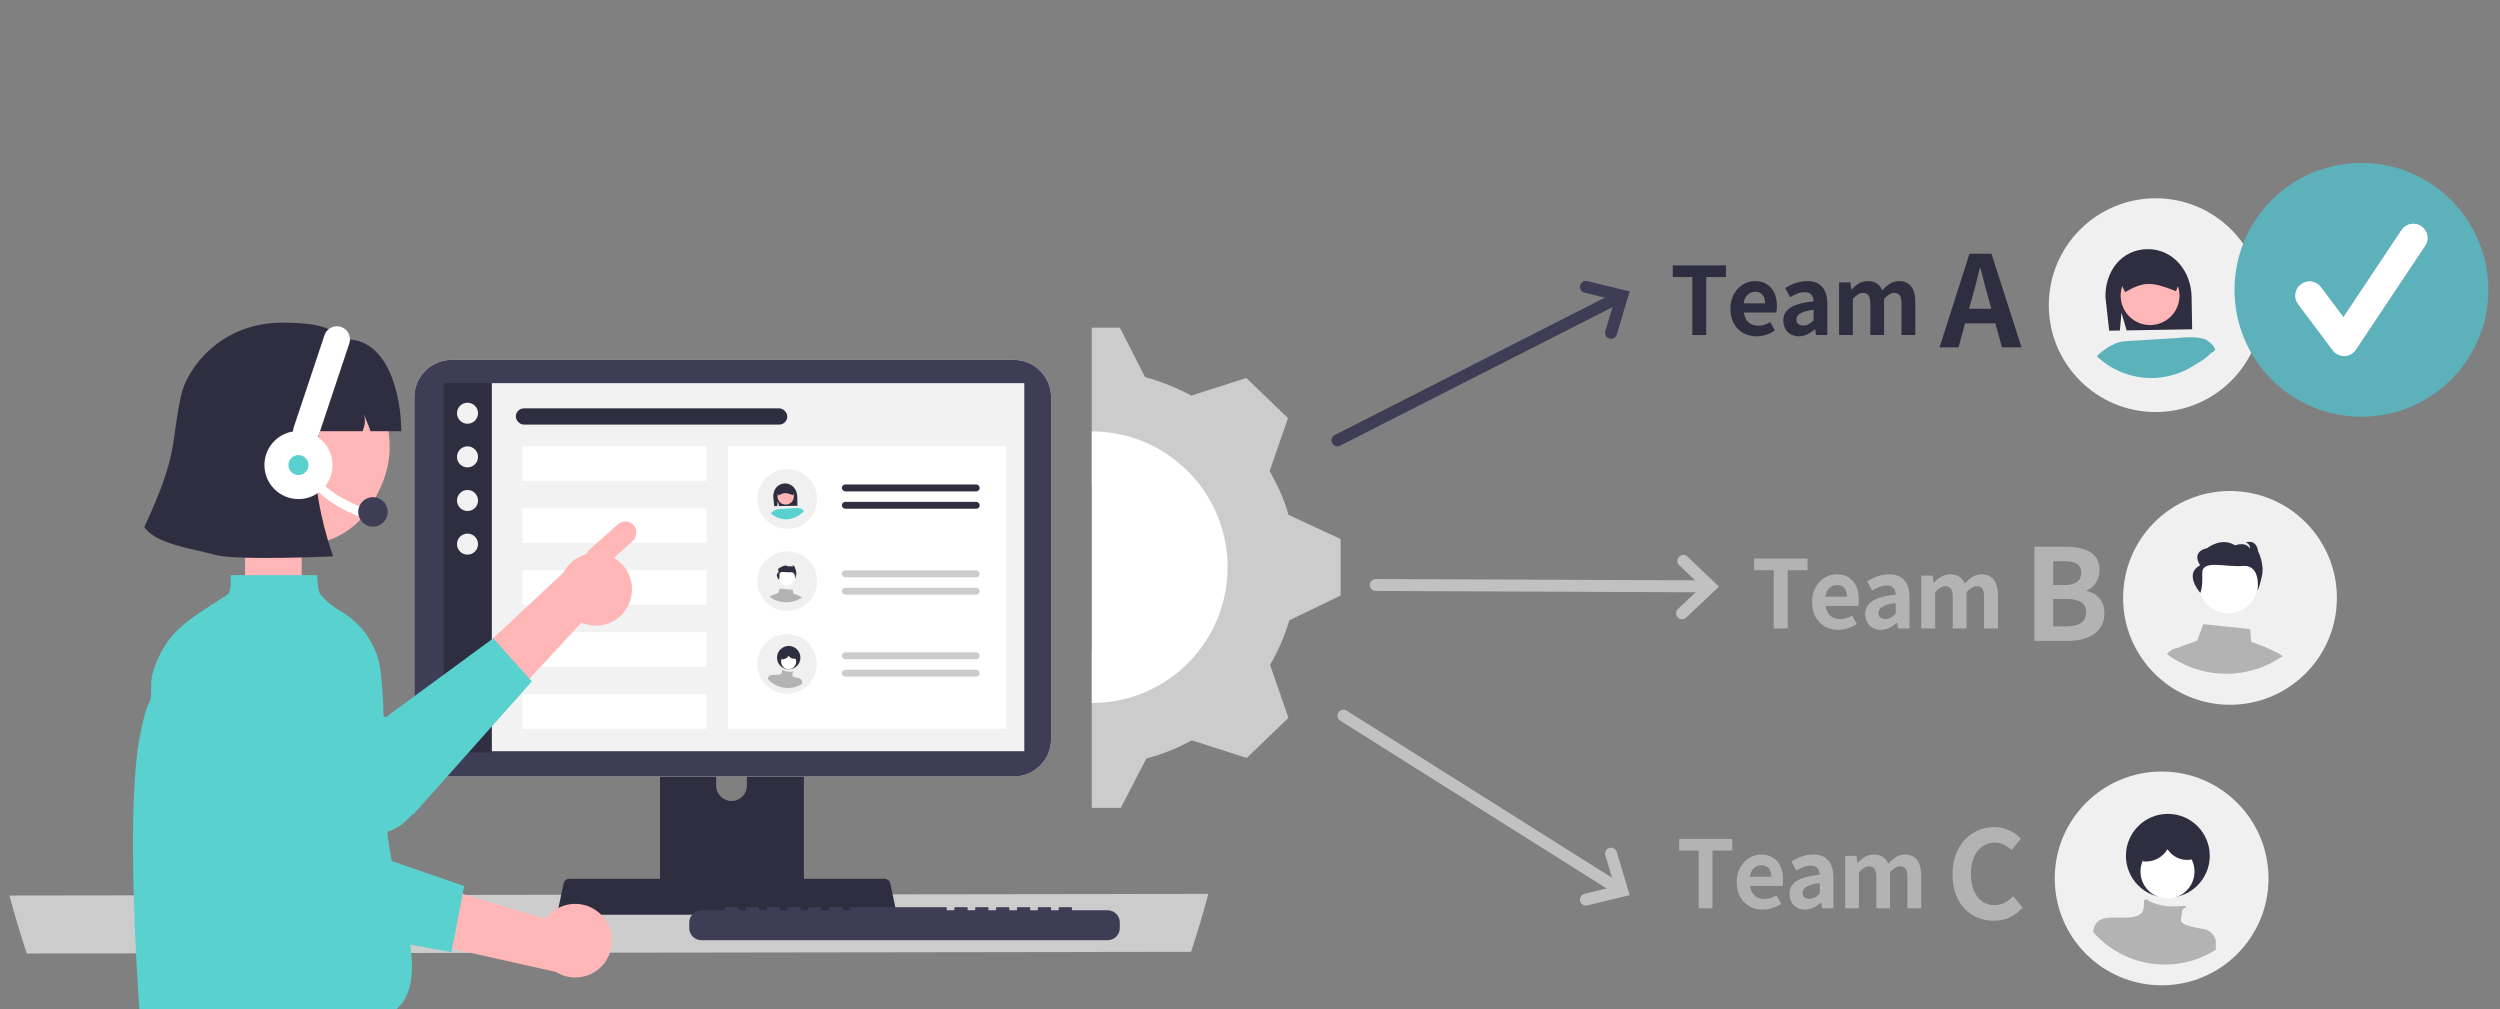 <?xml version="1.0" encoding="UTF-8"?><svg id="_レイヤー_2" xmlns="http://www.w3.org/2000/svg" xmlns:xlink="http://www.w3.org/1999/xlink" viewBox="0 0 410.127 165.607"><rect x="0" y="0" width="410.127" height="165.607" fill="#808080" stroke="none"/><defs><style>.cls-1{fill:#00bfa6;}.cls-1,.cls-2,.cls-3,.cls-4,.cls-5,.cls-6,.cls-7,.cls-8,.cls-9,.cls-10,.cls-11,.cls-12,.cls-13,.cls-14,.cls-15,.cls-16{stroke-width:0px;}.cls-2{fill:#5db1bb;}.cls-3{fill:#59d1ce;}.cls-4{fill:#f0f0f0;}.cls-5,.cls-17,.cls-13,.cls-18{fill:none;}.cls-19{clip-path:url(#clippath-1);}.cls-6{fill:#b3b3b3;}.cls-7{fill:#5bb2bb;}.cls-8,.cls-10{fill:#ccc;}.cls-9{fill:#fff;}.cls-10,.cls-13{fill-rule:evenodd;}.cls-11{fill:#3f3d56;}.cls-20{clip-path:url(#clippath);}.cls-12{fill:#ffb6b6;}.cls-17{stroke:#c1c1c1;}.cls-17,.cls-18{stroke-linecap:round;stroke-miterlimit:10;stroke-width:1.957px;}.cls-14{fill:#f2f2f2;}.cls-15{fill:#2f2e40;}.cls-16{fill:#2f2e41;}.cls-18{stroke:#3f3d56;}</style><clipPath id="clippath"><rect class="cls-5" width="198.227" height="165.607"/></clipPath><clipPath id="clippath-1"><rect class="cls-5" x="179.108" y="36.831" width="43.803" height="109.711"/></clipPath></defs><g id="_レイヤー_1-2"><path class="cls-15" d="m277.623,45.45h-3.206v-1.911h8.724v1.911h-3.236v9.509h-2.281v-9.509Z"/><path class="cls-15" d="m283.876,50.644c0-2.789,1.973-4.531,4.022-4.531,2.374,0,3.606,1.742,3.606,4.115,0,.432-.046.848-.107,1.048h-5.317c.185,1.417,1.109,2.157,2.389,2.157.709,0,1.325-.216,1.942-.601l.771,1.387c-.848.585-1.942.956-3.006.956-2.419,0-4.3-1.68-4.3-4.531Zm5.688-.878c0-1.156-.524-1.896-1.634-1.896-.909,0-1.711.647-1.88,1.896h3.514Z"/><path class="cls-15" d="m292.548,52.616c0-1.849,1.495-2.82,4.978-3.19-.046-.848-.416-1.495-1.479-1.495-.801,0-1.572.354-2.373.816l-.817-1.495c1.018-.632,2.251-1.141,3.606-1.141,2.188,0,3.313,1.31,3.313,3.807v5.04h-1.849l-.154-.925h-.062c-.756.647-1.618,1.141-2.604,1.141-1.542,0-2.559-1.094-2.559-2.559Zm4.978-.062v-1.741c-2.111.262-2.82.848-2.82,1.618,0,.678.478.971,1.141.971.647,0,1.125-.308,1.68-.848Z"/><path class="cls-15" d="m301.699,46.329h1.849l.17,1.156h.046c.725-.755,1.526-1.372,2.651-1.372,1.232,0,1.957.555,2.373,1.51.786-.832,1.618-1.51,2.743-1.51,1.834,0,2.682,1.294,2.682,3.468v5.378h-2.266v-5.101c0-1.341-.385-1.803-1.202-1.803-.493,0-1.048.324-1.664.971v5.934h-2.25v-5.101c0-1.341-.4-1.803-1.218-1.803-.493,0-1.048.324-1.648.971v5.934h-2.266v-8.63Z"/><path class="cls-15" d="m323.095,41.627h3.605l4.932,15.354h-3.212l-1.077-3.937h-4.974l-1.077,3.937h-3.108l4.911-15.354Zm-.062,9.035h3.647l-.456-1.679c-.477-1.596-.891-3.357-1.326-5.015h-.104c-.394,1.679-.85,3.419-1.306,5.015l-.456,1.679Z"/><path class="cls-6" d="m278.668,139.527h-3.196v-1.905h8.697v1.905h-3.228v9.48h-2.273v-9.48Z"/><path class="cls-6" d="m284.91,144.706c0-2.781,1.967-4.518,4.011-4.518,2.366,0,3.596,1.736,3.596,4.103,0,.43-.046.845-.107,1.045h-5.302c.185,1.414,1.106,2.151,2.382,2.151.707,0,1.321-.215,1.937-.6l.768,1.383c-.845.583-1.936.953-2.996.953-2.412,0-4.287-1.675-4.287-4.518Zm5.67-.876c0-1.152-.522-1.89-1.629-1.89-.906,0-1.705.646-1.874,1.89h3.503Z"/><path class="cls-6" d="m293.565,146.672c0-1.844,1.491-2.812,4.964-3.181-.047-.845-.415-1.491-1.476-1.491-.799,0-1.567.354-2.366.814l-.814-1.49c1.015-.63,2.243-1.137,3.596-1.137,2.182,0,3.304,1.306,3.304,3.795v5.024h-1.844l-.154-.922h-.062c-.753.646-1.613,1.137-2.597,1.137-1.536,0-2.551-1.091-2.551-2.551Zm4.964-.062v-1.736c-2.105.261-2.812.845-2.812,1.613,0,.676.477.968,1.138.968.645,0,1.121-.308,1.675-.845Z"/><path class="cls-6" d="m302.696,140.403h1.844l.169,1.152h.046c.723-.753,1.521-1.368,2.644-1.368,1.229,0,1.951.553,2.366,1.506.783-.83,1.613-1.506,2.735-1.506,1.828,0,2.673,1.291,2.673,3.457v5.363h-2.259v-5.086c0-1.337-.384-1.798-1.198-1.798-.491,0-1.045.323-1.659.968v5.916h-2.243v-5.086c0-1.337-.4-1.798-1.214-1.798-.492,0-1.045.323-1.645.968v5.916h-2.259v-8.604Z"/><path class="cls-6" d="m320.311,143.424c0-4.881,3.141-7.741,6.882-7.741,1.88,0,3.381.9,4.341,1.9l-1.54,1.88c-.761-.72-1.621-1.24-2.741-1.24-2.24,0-3.921,1.92-3.921,5.101,0,3.221,1.521,5.161,3.861,5.161,1.28,0,2.261-.6,3.061-1.46l1.561,1.84c-1.221,1.42-2.801,2.181-4.722,2.181-3.74,0-6.781-2.681-6.781-7.622Z"/><path class="cls-6" d="m290.983,93.548h-3.222v-1.921h8.766v1.921h-3.252v9.556h-2.292v-9.556Z"/><path class="cls-6" d="m297.271,98.767c0-2.803,1.982-4.554,4.042-4.554,2.385,0,3.624,1.75,3.624,4.135,0,.434-.046.852-.108,1.053h-5.343c.186,1.425,1.115,2.168,2.4,2.168.712,0,1.332-.217,1.951-.604l.774,1.394c-.852.588-1.951.96-3.02.96-2.432,0-4.321-1.688-4.321-4.553Zm5.715-.883c0-1.162-.526-1.905-1.642-1.905-.914,0-1.72.651-1.89,1.905h3.531Z"/><path class="cls-6" d="m305.99,100.75c0-1.859,1.502-2.834,5.002-3.206-.046-.852-.418-1.502-1.486-1.502-.806,0-1.58.356-2.385.821l-.821-1.502c1.022-.635,2.261-1.146,3.624-1.146,2.199,0,3.33,1.317,3.33,3.826v5.064h-1.858l-.155-.929h-.062c-.759.65-1.627,1.146-2.618,1.146-1.548,0-2.57-1.1-2.57-2.571Zm5.002-.062v-1.75c-2.121.263-2.834.852-2.834,1.626,0,.682.48.976,1.146.976.65,0,1.13-.31,1.688-.852Z"/><path class="cls-6" d="m315.19,94.431h1.858l.17,1.161h.047c.728-.759,1.533-1.378,2.664-1.378,1.239,0,1.967.558,2.385,1.518.79-.836,1.626-1.518,2.757-1.518,1.843,0,2.695,1.301,2.695,3.485v5.405h-2.277v-5.126c0-1.347-.387-1.812-1.208-1.812-.495,0-1.053.325-1.672.976v5.963h-2.262v-5.126c0-1.347-.402-1.812-1.224-1.812-.495,0-1.053.325-1.657.976v5.963h-2.276v-8.673Z"/><path class="cls-6" d="m333.744,89.691h5.106c3.169,0,5.587.938,5.587,3.814,0,1.417-.792,2.876-2.105,3.335v.104c1.667.396,2.897,1.563,2.897,3.647,0,3.106-2.585,4.544-5.982,4.544h-5.503v-15.445Zm4.878,6.294c1.959,0,2.813-.792,2.813-2.022,0-1.354-.917-1.896-2.772-1.896h-1.834v3.918h1.793Zm.354,6.774c2.104,0,3.251-.75,3.251-2.355,0-1.501-1.125-2.147-3.251-2.147h-2.147v4.502h2.147Z"/><line class="cls-18" x1="265.805" y1="48.64" x2="219.398" y2="72.243"/><polyline class="cls-18" points="260.174 47.069 266.118 48.507 264.292 54.61"/><line class="cls-17" x1="280.242" y1="96.196" x2="225.689" y2="95.966"/><polyline class="cls-17" points="276.154 92.018 280.58 96.238 275.946 100.608"/><line class="cls-17" x1="265.805" y1="146.007" x2="220.398" y2="117.405"/><polyline class="cls-17" points="260.174 147.579 266.118 146.141 264.292 140.038"/><circle class="cls-4" cx="353.642" cy="50.061" r="17.535"/><path class="cls-16" d="m348.032,51.289l.841,2.915,10.753-.19-.094-5.341c-.075-4.227-3.062-7.873-7.29-7.799-4.227.075-6.915,3.648-6.841,7.876l.614,5.504,1.753-.031.263-2.934Z"/><circle class="cls-12" cx="352.724" cy="48.503" r="4.825"/><path class="cls-16" d="m358.005,45.115c-.006-.369-.122-.729-.332-1.033-.022-.031-.045-.06-.067-.089-.362-.462-.92-.729-1.508-.72l-3.468.062-3.466.06c-1.034.021-1.856.873-1.84,1.907l.825,1.661.475.954.078-.045c2.999-1.686,4.226-1.708,8.195-.14l.08.031.314-.805.714-1.826-.002-.018Z"/><path class="cls-7" d="m362.327,56.026c-1.035-1.033-4.536-.622-4.536-.622l-9.241.582c-2.05.152-3.896,1.793-4.565,2.458.107.105.216.207.328.306,4.214,3.746,10.369,4.33,15.213,1.445.99-.591,2.257-1.3,3.051-2.127.314-.326.566-.319.845-.676-.209-.561-.593-1.04-1.095-1.365Z"/><circle class="cls-4" cx="365.833" cy="98.083" r="17.535"/><circle class="cls-9" cx="365.546" cy="95.75" r="4.848"/><path class="cls-16" d="m360.96,97.267s.412-.723.316-3.14c-.096-2.416,3.584-1.05,6.659-1.28,3.075-.231,2.424,4.034,2.424,4.034,0,0,.222-.254.697-2.312.475-2.058-.603-4.109-.603-4.109-.318-2.163-2.029-1.47-2.029-1.47.824.321.666,1.007.666,1.007-.698-1.223-2.409-.53-2.409-.53-2.283-1.432-4.596.454-4.596.454-2.758.626-1.14,2.819-1.14,2.819-2.773,1.401.017,4.527.017,4.527Z"/><path class="cls-6" d="m373.635,107.128c-1.382-.728-2.824-1.335-4.311-1.814l-.19-2.097-7.688-.828-.977,2.68-2.759,1.035c-.099.037-.193.086-.28.146h-.003c-.452.038-.887.189-1.266.437-.257.164-.486.369-.677.607.373.283.761.545,1.161.796l.018.009c.114.07.23.14.347.207.21.125.426.245.642.359l.137.07c.315.163.636.318.965.461.067.029.14.058.207.088.006.003.009.003.014.006.155.064.309.125.467.184.517.198,1.045.367,1.581.507,1.367.364,2.776.549,4.191.548.516,0,1.027-.023,1.531-.073,1.153-.106,2.291-.336,3.395-.685.003,0,.006-.003.009-.003.697-.222,1.379-.492,2.039-.808.003-.003.009-.003.012-.006.149-.07.292-.146.437-.219l.07-.035c.117-.061.233-.122.35-.187.292-.16.577-.33.86-.51.079-.047.155-.096.233-.149.111-.073.222-.149.33-.227-.271-.175-.554-.341-.846-.499Z"/><circle class="cls-4" cx="354.618" cy="144.104" r="17.535"/><circle id="fe71adb6-1e7d-40f2-ae2d-2f206863ade9" class="cls-16" cx="355.637" cy="140.392" r="6.877"/><circle id="fefa9ca9-d901-48cd-a772-63aab06ef99d" class="cls-9" cx="355.579" cy="142.97" r="4.429"/><path class="cls-6" d="m363.505,154.323v1.486c-.272.174-.547.336-.827.491-.112.062-.224.121-.336.179l-.067.034c-.14.07-.278.143-.421.21-.003.003-.008.003-.011.006-.635.304-1.29.563-1.96.777-.003,0-.005.003-.008.003-1.061.336-2.156.557-3.264.659-.485.048-.976.07-1.472.07-1.36,0-2.715-.177-4.029-.527-.671-.176-1.328-.398-1.968-.665-.006-.003-.008-.003-.014-.006-.064-.028-.135-.056-.199-.084-.317-.137-.625-.286-.928-.443l-.132-.067c-.323-.171-.639-.351-.951-.544l-.017-.008c-.479-.299-.942-.623-1.385-.973-.227-.174-.446-.356-.659-.547-.112-.095-.224-.196-.331-.294-.41-.378-.798-.779-1.164-1.2.048-.292.12-.58.213-.861l.003-.003c.017-.048.036-.095.059-.14.015-.04.033-.08.053-.118.502-.939,1.411-1.172,2.538-1.223.637-.028,1.34.003,2.083-.006.393-.003.799-.017,1.206-.053,2.566-.233,2.1-1.747,2.215-2.563.115-.791.827-.107.875-.062l.003.003c1.452.679,3.058.961,4.655.816.275-.034.55-.053.824-.062.723-.008.566.199.317.37-.121.08-.248.151-.379.213,0,0-.115.701-.233,1.75-.112,1.004,3.424,1.352,4.116,1.57h.003c.803.295,1.403.977,1.593,1.811Z"/><path class="cls-16" d="m360.364,139.393c-.17-.545-.55-1-1.055-1.266-.501-.26-1.037-.449-1.591-.559-.968-.279-1.972-.416-2.98-.408-1.005.049-2.032.396-2.715,1.135s-.936,1.912-.439,2.787l-.055.226c1.629.194,3.219-.589,4.058-1.999.769,1.214,2.158,1.889,3.588,1.743.224-.018.442-.081.641-.184.485-.32.706-.917.548-1.476Z"/><g class="cls-20"><path class="cls-8" d="m1.55,146.911c.002.01.005.016.007.026.017.069.035.131.054.2v.003c.845,3.148,1.772,6.243,2.784,9.285l191.004-.276c1.025-3.105,1.966-6.267,2.823-9.486.003-.007.004-.015.005-.023l-196.678.269Z"/><path class="cls-16" d="m108.271,113.407v33.697h23.607v-33.697c0-.498-.323-.937-.798-1.084-.109-.036-.223-.054-.338-.053h-21.33c-.628-.001-1.139.507-1.14,1.136h0Zm9.213,11.579c.013-1.392,1.151-2.51,2.543-2.497,1.374.013,2.484,1.123,2.497,2.497v3.91c-.007,1.392-1.141,2.515-2.532,2.508-1.382-.007-2.501-1.126-2.508-2.508v-3.91Z"/><path class="cls-11" d="m108.199,146.026v3.249c.001.35.284.634.634.637h22.484c.351-.002.634-.287.634-.637v-3.249h-23.752Z"/><path class="cls-16" d="m71.133,62.637v61.527c.001,1.633,1.324,2.956,2.957,2.957h91.176c1.633-.001,2.956-1.324,2.957-2.957v-61.527c-.004-1.631-1.326-2.952-2.957-2.954h-91.176c-1.631.002-2.953,1.323-2.957,2.954Z"/><path class="cls-9" d="m73.272,63.403v60.002c.001.872.708,1.579,1.58,1.58h89.655c.872-.001,1.579-.708,1.58-1.58v-60.002c0-.873-.707-1.582-1.58-1.584h-89.655c-.873.002-1.58.71-1.58,1.584Z"/><path class="cls-16" d="m91.828,149.693c.185.232.466.366.762.365h53.339c.542,0,.981-.441.98-.983,0-.067-.007-.134-.021-.2l-.828-3.933c-.07-.326-.3-.594-.611-.713-.111-.044-.229-.066-.348-.066h-51.686c-.119,0-.237.022-.348.066-.311.119-.541.387-.611.713l-.828,3.933c-.06.289.014.589.2.818Z"/><path class="cls-11" d="m161.598,70.085h-83.89c-.184-.004-.33-.157-.326-.341.004-.179.148-.322.326-.326h83.89c.184.004.33.157.326.341-.004.179-.148.322-.326.326Z"/><ellipse class="cls-11" cx="80.141" cy="65.715" rx="1.955" ry="1.999"/><ellipse class="cls-11" cx="92.921" cy="65.715" rx="1.955" ry="1.999"/><path class="cls-11" d="m157.531,64.211h-4.797c-.201.005-.359.171-.355.371.004.194.161.35.355.355h4.797c.201-.003.361-.167.358-.368-.003-.197-.161-.356-.358-.358Z"/><path class="cls-11" d="m157.531,65.575h-4.797c-.201.005-.359.171-.355.371.004.194.161.35.355.355h4.797c.201-.003.361-.168.358-.368-.003-.197-.161-.355-.358-.358Z"/><path class="cls-11" d="m157.531,66.938h-4.797c-.201.005-.359.171-.355.371.004.194.161.35.355.355h4.797c.201-.003.361-.167.358-.368-.003-.197-.161-.356-.358-.358Z"/><rect class="cls-3" x="117.001" y="87.366" width="16.664" height="3.563" rx="1.252" ry="1.252"/><rect class="cls-3" x="116.748" y="94.493" width="33.591" height="3.563" rx="1.252" ry="1.252"/><rect class="cls-3" x="116.748" y="101.62" width="33.591" height="3.563" rx="1.252" ry="1.252"/><circle class="cls-4" cx="97.361" cy="97.247" r="10.894"/><path class="cls-16" d="m93.703,97.636l.627,2.173,8.015-.141-.07-3.981c-.056-3.151-2.282-5.869-5.433-5.813-3.151.056-5.154,2.719-5.099,5.87l.458,4.102,1.307-.023.196-2.187Z"/><circle class="cls-12" cx="97.2" cy="95.559" r="3.596"/><path class="cls-16" d="m101.136,93.034c-.005-.275-.091-.543-.248-.77-.017-.023-.033-.045-.05-.066-.27-.345-.686-.543-1.124-.537l-2.585.047-2.583.045c-.77.015-1.383.651-1.371,1.421l.615,1.238.354.711.058-.033c2.236-1.257,3.15-1.273,6.109-.105l.06.023.234-.6.532-1.361-.002-.013Z"/><path class="cls-1" d="m104.358,101.167c-.771-.77-3.381-.464-3.381-.464l-6.888.434c-1.528.113-2.904,1.336-3.403,1.832.08.078.161.155.244.228,3.141,2.792,7.729,3.228,11.339,1.077.738-.44,1.682-.969,2.274-1.585.234-.243.422-.238.63-.504-.156-.418-.442-.775-.816-1.018Z"/><path class="cls-12" d="m96.115,98.97l.047,2.083,2.628-.237-.047-2.036s-.884.3-1.543.375-1.085-.185-1.085-.185Z"/><path class="cls-9" d="m166.297,59.036h-92.201c-3.382,0-6.133,2.75-6.133,6.133v56.089c0,3.382,2.75,6.133,6.133,6.133h92.201c3.382,0,6.133-2.75,6.133-6.133v-56.089c0-3.382-2.75-6.133-6.133-6.133Z"/><path class="cls-11" d="m166.297,59.036h-92.201c-3.382,0-6.133,2.75-6.133,6.133v56.089c0,3.382,2.75,6.133,6.133,6.133h92.201c3.382,0,6.133-2.75,6.133-6.133v-56.089c0-3.382-2.75-6.133-6.133-6.133Z"/><rect class="cls-16" x="72.799" y="62.858" width="7.89" height="60.593"/><rect class="cls-14" x="80.689" y="62.858" width="87.348" height="60.375"/><rect class="cls-9" x="119.41" y="73.191" width="45.702" height="46.383"/><rect class="cls-9" x="85.707" y="73.191" width="30.187" height="5.694"/><rect class="cls-9" x="85.707" y="83.364" width="30.187" height="5.694"/><rect class="cls-9" x="85.707" y="93.536" width="30.187" height="5.694"/><rect class="cls-9" x="85.707" y="103.709" width="30.187" height="5.694"/><rect class="cls-9" x="85.707" y="113.881" width="30.187" height="5.694"/><circle class="cls-14" cx="76.694" cy="67.791" r="1.726"/><circle class="cls-14" cx="76.694" cy="74.949" r="1.726"/><circle class="cls-14" cx="76.694" cy="82.107" r="1.726"/><circle class="cls-14" cx="76.694" cy="89.264" r="1.726"/><circle class="cls-4" cx="129.148" cy="81.868" r="4.894"/><path class="cls-16" d="m127.582,82.211l.235.813,3.001-.053-.026-1.49c-.021-1.18-.855-2.197-2.034-2.176-1.18.021-1.93,1.018-1.909,2.198l.171,1.536.489-.009.073-.819Z"/><circle class="cls-12" cx="128.891" cy="81.433" r="1.346"/><path class="cls-16" d="m130.365,80.488c-.002-.103-.034-.203-.093-.288-.006-.009-.012-.017-.019-.025-.101-.129-.257-.203-.421-.201l-.968.017-.967.017c-.288.006-.518.244-.513.532l.23.464.133.266.022-.012c.837-.47,1.179-.477,2.287-.039l.022.009.088-.225.199-.51v-.005Z"/><path class="cls-3" d="m131.571,83.533c-.289-.288-1.266-.174-1.266-.174l-2.579.162c-.572.042-1.087.5-1.274.686.03.029.06.058.092.085,1.176,1.045,2.894,1.208,4.246.403.276-.165.63-.363.851-.594.088-.091.158-.089.236-.189-.058-.157-.165-.29-.305-.381Z"/><circle class="cls-4" cx="129.148" cy="95.342" r="4.894"/><circle class="cls-9" cx="129.068" cy="94.691" r="1.353"/><path class="cls-16" d="m127.788,95.115s.115-.202.088-.876c-.027-.674,1-.293,1.858-.357.858-.064.676,1.126.676,1.126,0,0,.062-.071.194-.645s-.168-1.147-.168-1.147c-.089-.604-.566-.41-.566-.41.23.09.186.281.186.281-.195-.341-.672-.148-.672-.148-.637-.4-1.283.127-1.283.127-.77.175-.318.787-.318.787-.774.391.005,1.263.005,1.263Z"/><path class="cls-6" d="m131.325,97.866c-.386-.203-.788-.373-1.203-.506l-.053-.585-2.146-.231-.273.748-.77.289c-.028.01-.054.024-.078.041h0c-.126.011-.247.053-.353.122-.072.046-.136.103-.189.169.104.079.212.152.324.222l.005.002c.032.02.064.039.097.058.059.035.119.068.179.1l.038.02c.088.046.177.089.269.129.019.008.039.016.058.024.002,0,.002,0,.004.002.043.018.086.035.13.051.144.055.292.102.441.142.382.102.775.153,1.17.153.144,0,.287-.007.427-.02.322-.03.639-.094.947-.191,0,0,.002,0,.002,0,.195-.062.385-.137.569-.225,0,0,.002,0,.003-.002.042-.02.081-.041.122-.061l.02-.01c.033-.017.065-.034.098-.052.081-.045.161-.092.24-.142.022-.013.043-.027.065-.042.031-.02.062-.042.092-.063-.076-.049-.155-.095-.236-.139Z"/><circle class="cls-4" cx="129.105" cy="108.923" r="4.894"/><circle id="fe71adb6-1e7d-40f2-ae2d-2f206863ade9-2" class="cls-16" cx="129.39" cy="107.887" r="1.919"/><circle id="fefa9ca9-d901-48cd-a772-63aab06ef99d-2" class="cls-9" cx="129.373" cy="108.554" r="1.236"/><path class="cls-6" d="m131.585,111.774v.415c-.076.049-.153.094-.231.137-.031.017-.063.034-.094.05l-.019.009c-.039.02-.077.04-.117.059,0,0-.002,0-.003.002-.177.085-.36.157-.547.217,0,0-.002,0-.002,0-.296.094-.602.155-.911.184-.135.013-.272.02-.411.02-.38,0-.758-.049-1.124-.147-.187-.049-.371-.111-.549-.185-.002,0-.002,0-.004-.002-.018-.008-.038-.016-.056-.023-.088-.038-.175-.08-.259-.124l-.037-.019c-.09-.048-.178-.098-.265-.152l-.005-.002c-.134-.083-.263-.174-.387-.272-.063-.049-.124-.099-.184-.153-.031-.027-.063-.055-.092-.082-.114-.106-.223-.217-.325-.335.014-.082.033-.162.059-.24h0c.005-.014.01-.027.016-.04.004-.011.009-.022.015-.033.14-.262.394-.327.708-.341.178-.008.374,0,.581-.002.11,0,.223-.005.336-.015.716-.065.586-.488.618-.715.032-.221.231-.03.244-.017h0c.405.19.853.269,1.299.229.077-.009.153-.015.23-.017.202-.002.158.056.088.103-.034.022-.069.042-.106.059,0,0-.032.196-.065.488-.031.28.955.377,1.149.438h0c.224.082.391.273.444.506Z"/><path class="cls-16" d="m130.709,107.608c-.047-.152-.153-.279-.294-.353-.14-.073-.289-.125-.444-.156-.27-.078-.55-.116-.832-.114-.28.014-.567.111-.758.317s-.261.534-.122.778l-.015.063c.455.054.898-.165,1.132-.558.215.339.602.527,1.001.486.062-.005.123-.023.179-.051.135-.089.197-.256.153-.412Z"/><rect class="cls-16" x="138.11" y="79.478" width="22.614" height="1.132" rx=".566" ry=".566"/><rect class="cls-16" x="84.623" y="66.99" width="44.534" height="2.667" rx="1.333" ry="1.333"/><rect class="cls-16" x="138.11" y="82.332" width="22.614" height="1.132" rx=".566" ry=".566"/><rect class="cls-8" x="138.11" y="93.573" width="22.614" height="1.132" rx=".566" ry=".566"/><rect class="cls-8" x="138.11" y="96.427" width="22.614" height="1.132" rx=".566" ry=".566"/><rect class="cls-8" x="138.11" y="107.012" width="22.614" height="1.132" rx=".566" ry=".566"/><rect class="cls-8" x="138.11" y="109.866" width="22.614" height="1.132" rx=".566" ry=".566"/><rect class="cls-12" x="40.204" y="85.862" width="9.279" height="12.232"/><path class="cls-12" d="m103.507,98.097c-.763,3.179-3.96,5.138-7.139,4.374-.339-.081-.67-.193-.99-.332l-14.282,15.448-2.616-10.615,13.964-13.042c1.513-2.918,5.106-4.057,8.024-2.544,2.442,1.266,3.698,4.041,3.038,6.711h0Z"/><path class="cls-3" d="m87.257,111.791l-19.405,21.78-.158-.03c-.066-.01-3.038,4.04-6.71,2.791-8.437-1.544-25.279-8.719-30.162-10.424-2.815-.949-5.342-2.601-7.34-4.8.506-2.757,1.048-4.82,1.584-5.825.391-.733.319-1.689.335-2.78,1.281-.885,2.775-1.413,4.327-1.531,9.709-.703,19.448.86,28.45,4.564l5.119,2.116.21-.154,17.289-12.689.118-.085,5.947,6.627.394.44Z"/><path class="cls-16" d="m24.531,164.242l.715,12.917c-.278,1.764-.37,3.552-.276,5.336.029,2.705-.189,3.478,1.014,6.989,1.605,4.213,2.979,6.728,4.37,8.267,1.653,1.833,6.207-1.616,7.958.124,4.56,1.433,9.936,2.017,15.554,2.057,1.939.016,3.907-.036,5.881-.141,8.007-.421,3.621-1.705,10.254-3.039,1.755-.348,3.404-.703,4.922-1.048,2.875-.647,5.28-1.252,7.021-1.712,1.962-.513,9.041-4.049,9.041-4.049l5.586,12.157,4.928,11.5,6.49,14.527c.835.076,1.67.139,2.507.191.887.062,1.775.113,2.665.151.703.036,1.403.062,2.109.082l.24.076.197-.062,3.167-1.009,1.068-.338,3.841-1.222s-.858-2.701-2.359-7.205c-.552-1.653-4.462-13.872-8.553-24.54-1.212-3.167-2.467-6.381-3.759-9.578-1.058-2.625-2.136-5.241-3.227-7.82-1.896-4.472-11.056-6.883-21.843-8.148-.549-.062-1.101-.125-1.656-.184-5.497-.578-11.329-.877-16.783-1.015-2.73-.069,7.12-.095,4.669-.099-.792,0-1.562.002-2.31.007h-.003c-2.021.01-3.88.039-5.517.072-.319.007-.628.016-.93.023h-.003c-.204.003-.404.01-.601.013-3.578.092-5.773.204-5.773.204l-.851-6.676-.174-1.347-.164-1.281v-.003l-.02-.161-.135-.003-2.366-.046-19.885-.388-8.47-.359,1.456,6.784Z"/><path class="cls-3" d="m63.856,138.936c-.299-1.879-.499-3.939-.631-6.095-.309-4.932-.279-10.369-.315-15.344-.015-2.261-.194-4.729-.427-7.021-.412-4.236-2.836-8.015-6.515-10.155-1.235-.714-2.347-1.621-3.296-2.686-.513-.572-.575-1.893-.641-3.289h-14.2c.036,1.456.072,2.832-.572,3.246-.499.322-.979.628-1.442.923-5.681,3.624-8.533,5.444-10.622,11.362-.279.846-.411,1.734-.391,2.625-.016,1.091.056,2.047-.335,2.78-.536,1.005-1.078,3.069-1.584,5.825-2.652,14.486.427,51.91.68,52.393.171.329.618.483,1.4.483,2.95,0,33.28-4.452,34.141-6.055.056-.105.062.092,0,0,14.22-1.856,6.693-16.707,4.751-28.992Z"/><path class="cls-12" d="m98.684,150.116c-2.299-2.385-6.096-2.456-8.482-.157-.254.245-.487.512-.694.798l-20.406-6.164,3.164,10.616,18.893,4.226c2.82,1.772,6.543.923,8.315-1.897,1.483-2.36,1.156-5.428-.791-7.422h0Z"/><path class="cls-3" d="m74.051,156.195l-28.02-5.143c-.113-.293-11.362-29.412-12.752-35.953-.88-3.943-.384-8.069,1.404-11.692l.049-.087.092-.04c3.871-1.65,8.368-.393,10.822,3.026,5.709,8.043,9.47,17.302,10.987,27.048l.856,5.544,18.657,6.467-2.096,10.829Z"/><path class="cls-12" d="m61.983,80.837c-3.983,9.168-13.854,10.519-21.547,6.312-7.693-4.207-10.519-13.854-6.312-21.547,4.207-7.693,13.854-10.519,21.547-6.312,3.231,1.767,5.748,4.603,7.118,8.021.073.182.138.363.203.552,1.535,4.27,1.167,8.992-1.01,12.973Z"/><path class="cls-16" d="m60.787,70.74c-.683-1.911-.385-.916-1.076-2.82.451,1.686-.262,2.631-.196,2.82h-18.903v-10.989c5.538-2.195,12.562-8.112,15.832-4.049,7.089-.468,9.379,8.969,9.379,15.038h-5.037Z"/><path class="cls-16" d="m54.658,91.266s-15.869.75-19.414-.253c-3.544-1.003-9.665-1.714-11.57-4.548,5.685-12.238,4.262-13.337,6.019-21.534.986-4.6,6.579-12,16.608-12s11.618,2.438,11.814,12.468c-12.355,2.907-2.906,27.4-3.458,25.866Z"/><path class="cls-9" d="m55.946,53.632h0c1.124.375,1.732,1.591,1.357,2.715l-5.053,15.142c-.375,1.124-1.591,1.732-2.715,1.357h0c-1.124-.375-1.732-1.591-1.357-2.715l5.053-15.142c.375-1.124,1.591-1.732,2.715-1.357h0Z"/><rect class="cls-12" x="98.42" y="84.494" width="3.659" height="9.958" rx="1.829" ry="1.829" transform="translate(100.125 -44.897) rotate(48.198)"/><path class="cls-9" d="m51.437,79.588c2.411,3.75,9.054,5.679,9.054,5.679l.696-1.286s-6.453-2.277-8.518-4.982c-2.065-2.705-1.232.589-1.232.589Z"/><circle class="cls-9" cx="48.962" cy="76.293" r="5.584"/><circle class="cls-3" cx="48.962" cy="76.293" r="1.643"/><circle class="cls-11" cx="61.188" cy="83.981" r="2.421"/><path class="cls-11" d="m181.695,149.33h-5.844v-.421c0-.046-.037-.083-.083-.083h-2.004c-.046,0-.083.037-.083.083h0v.421h-1.252v-.421c0-.046-.037-.083-.083-.083h-2.004c-.046,0-.083.037-.083.083h0v.421h-1.252v-.421c0-.046-.037-.083-.083-.083h-2.004c-.046,0-.083.037-.083.083h0v.421h-1.252v-.421c0-.046-.037-.083-.083-.083h-2.004c-.046,0-.083.037-.083.083h0v.421h-1.252v-.421c0-.046-.037-.083-.083-.083h-2.004c-.046,0-.083.037-.083.083h0v.421h-1.252v-.421c0-.046-.037-.083-.083-.083h-2.004c-.046,0-.083.037-.083.083h0v.421h-1.252v-.421c0-.046-.037-.083-.083-.083h-15.695c-.046,0-.083.037-.083.083h0v.421h-1.252v-.421c0-.046-.037-.083-.083-.083h-2.004c-.046,0-.083.037-.083.083h0v.421h-1.252v-.421c0-.046-.037-.083-.083-.083h-2.004c-.046,0-.083.037-.083.083h0v.421h-1.252v-.421c0-.046-.037-.083-.083-.083h-2.004c-.046,0-.083.037-.083.083h0v.421h-1.252v-.421c0-.046-.037-.083-.083-.083h-2.004c-.046,0-.083.037-.083.083h0v.421h-1.252v-.421c0-.046-.037-.083-.083-.083h-2.004c-.046,0-.083.037-.083.083v.421h-1.252v-.421c0-.046-.037-.083-.083-.083h-2.004c-.046,0-.083.037-.083.083h0v.421h-3.84c-1.107,0-2.004.897-2.004,2.004v.906c0,1.107.897,2.004,2.004,2.004h66.622c1.107,0,2.004-.897,2.004-2.004v-.906c0-1.107-.897-2.004-2.004-2.004h0Z"/></g><g class="cls-19"><path class="cls-10" d="m178.908,107.042c-7.889,0-14.426-6.227-14.426-13.902,0-7.603,6.537-13.902,14.426-13.902,7.965,0,14.426,6.299,14.426,13.902,0,7.675-6.462,13.902-14.426,13.902h0Zm32.459-22.59c-.676-2.534-1.803-4.924-3.081-7.168l3.006-8.689-6.838-6.589-9.017,2.896c-2.404-1.303-4.959-2.317-7.589-3.041l-4.133-8.109h-9.618l-4.208,8.109c-2.63.724-5.109,1.738-7.439,3.041l-9.017-2.896-6.837,6.589,3.005,8.689c-1.352,2.317-2.404,4.779-3.156,7.313l-8.415,3.91v9.268l8.415,4.054c.751,2.607,1.803,4.996,3.156,7.24l-3.005,8.689,6.837,6.589,9.017-2.896c2.404,1.231,4.959,2.317,7.589,2.969l4.208,8.109h9.618l4.208-8.109c2.63-.652,5.185-1.738,7.439-2.969l9.017,2.896,6.837-6.589-3.006-8.689c1.353-2.317,2.404-4.778,3.156-7.313l8.415-4.055v-9.268l-8.566-3.982h0Z"/><circle class="cls-9" cx="179.108" cy="93.053" r="22.277"/><path class="cls-13" d="m174.106,86.616v13.683c0,1.331,1.5,2.11,2.589,1.344l9.924-6.977c.942-.662.929-2.062-.025-2.706l-9.924-6.705c-1.091-.738-2.564.044-2.564,1.362Z"/></g><circle class="cls-2" cx="387.392" cy="47.548" r="20.818"/><path class="cls-9" d="m384.552,58.383c-.729,0-1.415-.343-1.852-.926l-5.68-7.573c-.767-1.023-.56-2.475.463-3.242,1.023-.767,2.475-.56,3.242.463h0l3.716,4.954,9.543-14.315c.709-1.064,2.147-1.352,3.211-.642,1.064.709,1.352,2.147.642,3.211l-11.359,17.039c-.417.625-1.111,1.009-1.863,1.031-.021,0-.043,0-.064,0Z"/><path class="cls-9" d="m384.552,58.383c-.729,0-1.415-.343-1.852-.926l-5.68-7.573c-.767-1.023-.56-2.475.463-3.242,1.023-.767,2.475-.56,3.242.463h0l3.716,4.954,9.543-14.315c.709-1.064,2.147-1.352,3.211-.642,1.064.709,1.352,2.147.642,3.211l-11.359,17.039c-.417.625-1.111,1.009-1.863,1.031-.021,0-.043,0-.064,0Z"/><rect class="cls-5" x="12.152" y="21.034" width="397.975" height="142.785"/></g></svg>